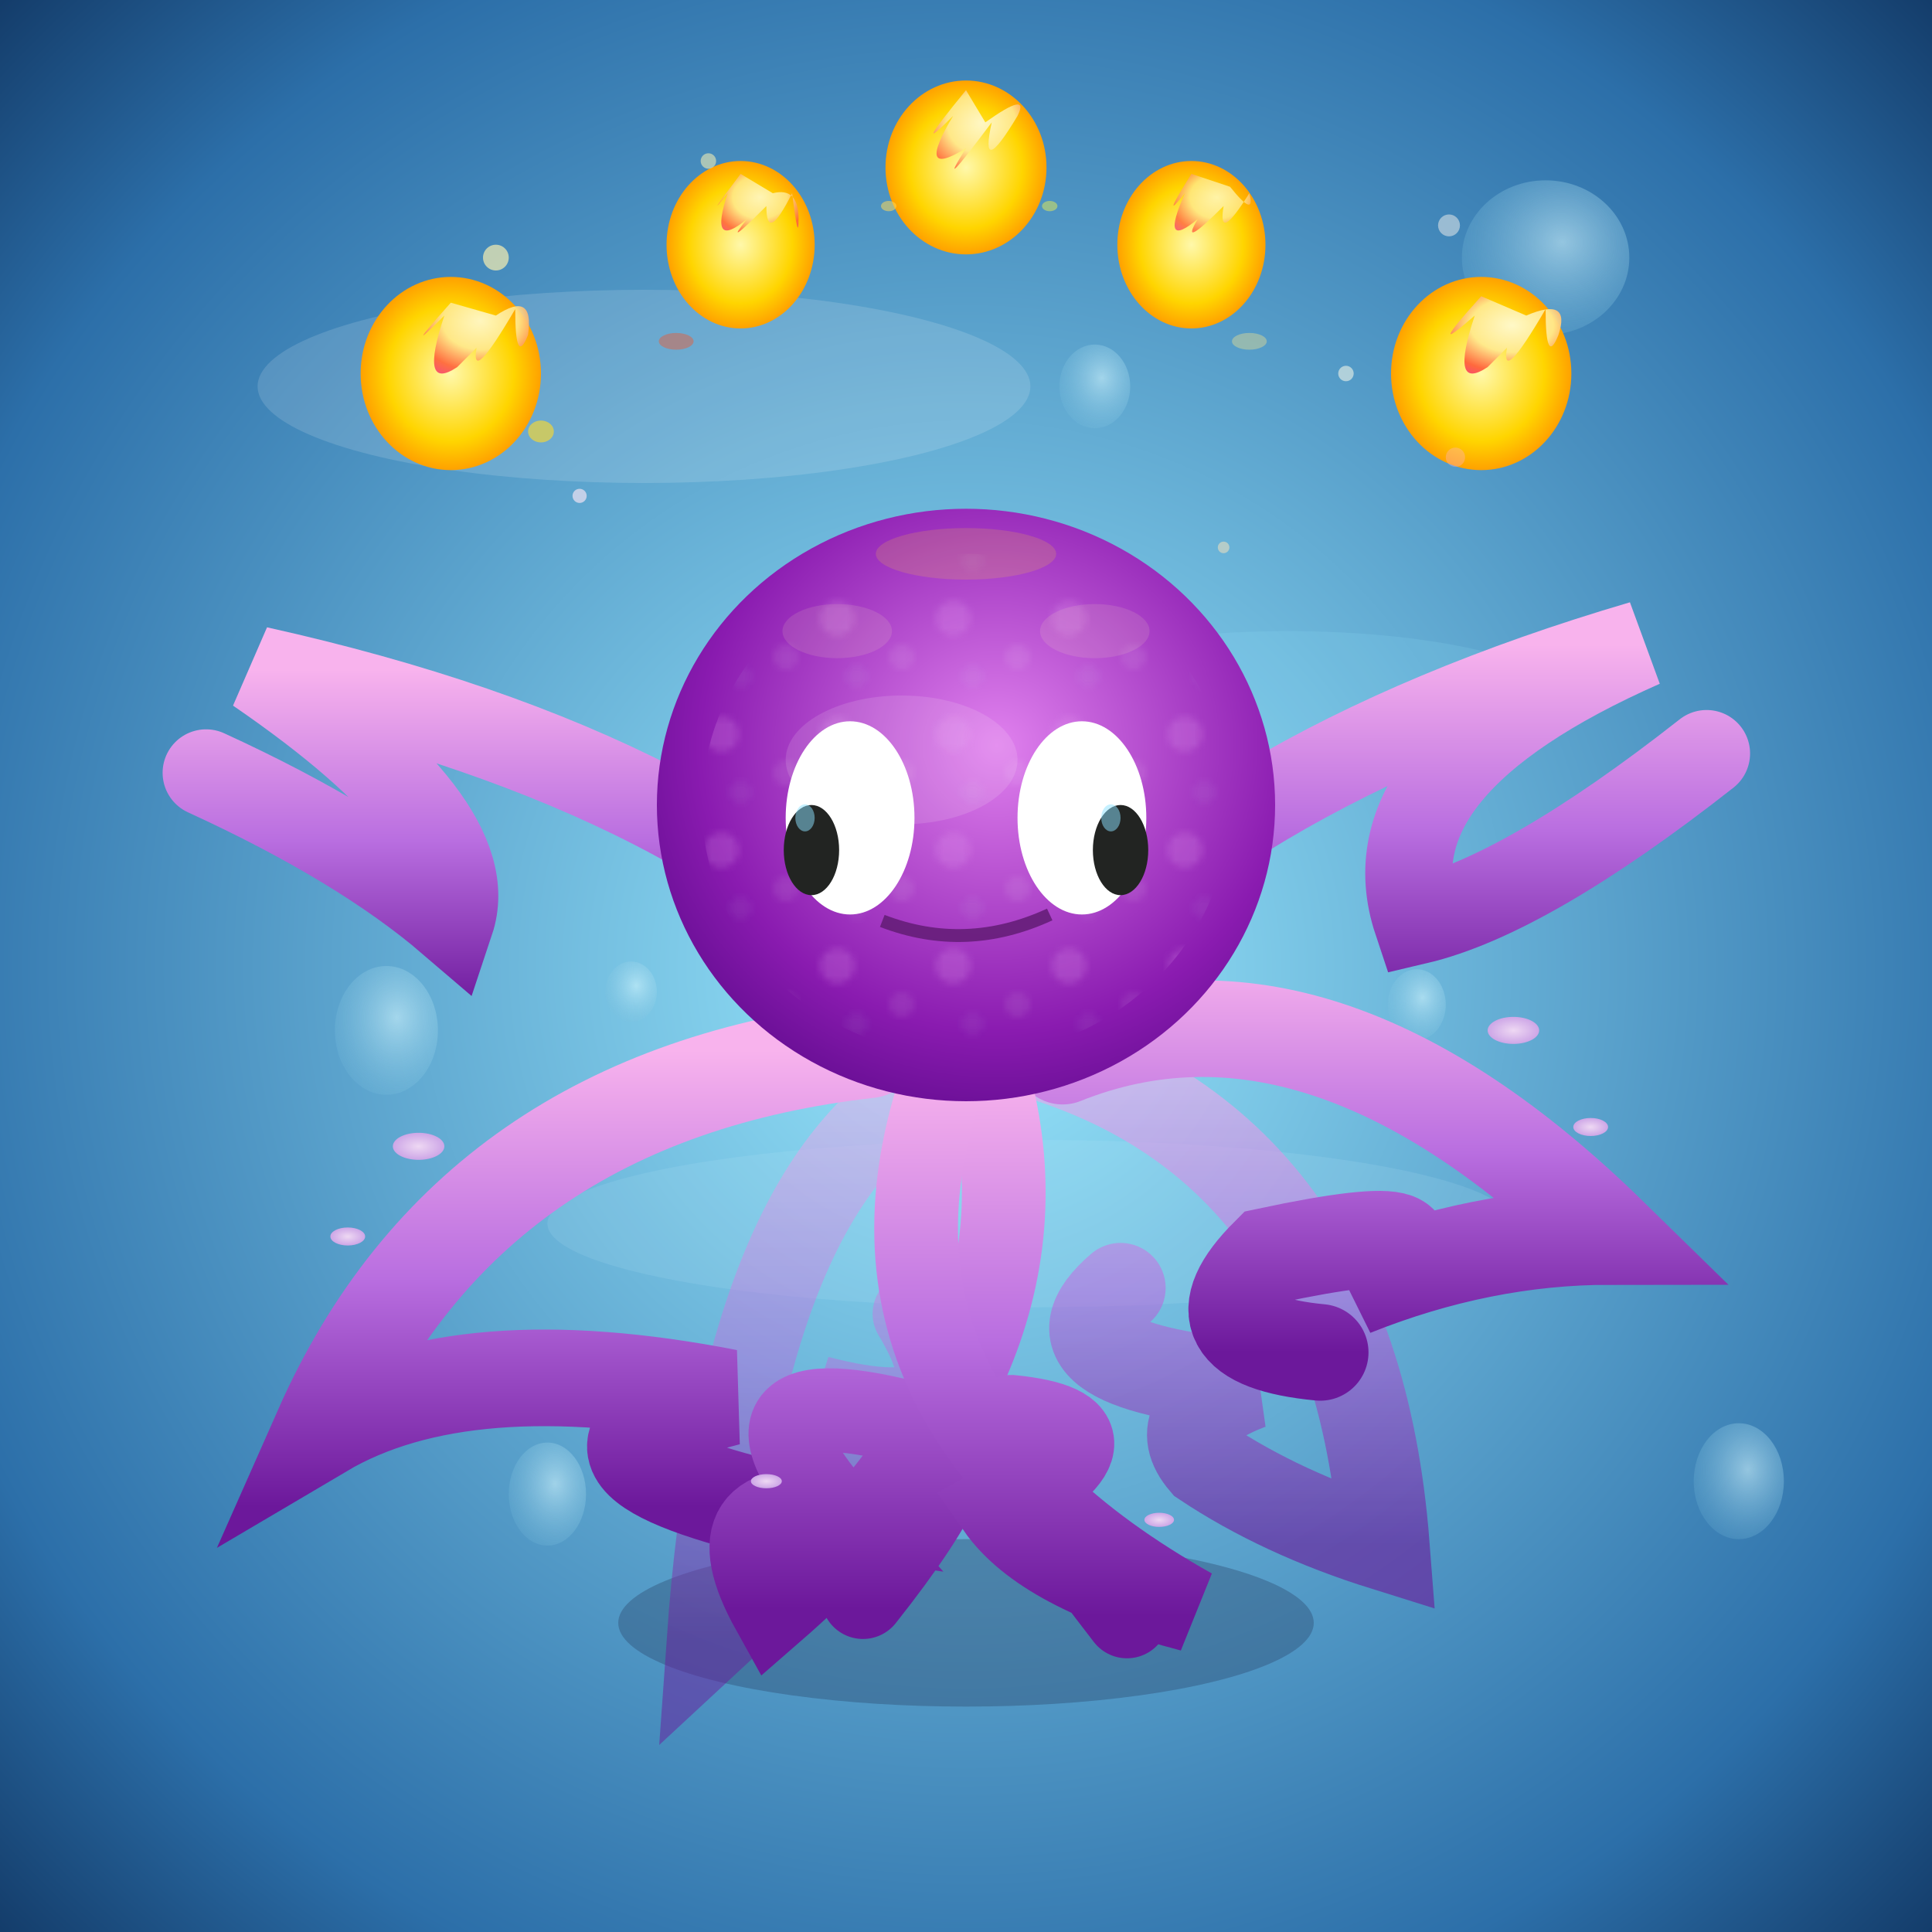 <svg viewBox="0 0 300 300" xmlns="http://www.w3.org/2000/svg">
  <defs>
    <!-- Background gradients -->
    <radialGradient id="bgGrad" cx="50%" cy="50%" r="70%">
      <stop offset="0%" stop-color="#9beafe"/>
      <stop offset="80%" stop-color="#2c6fa9"/>
      <stop offset="100%" stop-color="#143d6b"/>
    </radialGradient>
    <!-- Octopus skin gradient -->
    <radialGradient id="octoBodyGrad" cx="55%" cy="40%" r="80%">
      <stop offset="0%" stop-color="#e081ee"/>
      <stop offset="60%" stop-color="#8a1bb0"/>
      <stop offset="100%" stop-color="#410074"/>
    </radialGradient>
    <!-- Tentacle gradients -->
    <linearGradient id="tentacleGrad" x1="0%" y1="0%" x2="0%" y2="100%">
      <stop offset="0%" stop-color="#f8b3ed"/>
      <stop offset="50%" stop-color="#b96ee0"/>
      <stop offset="100%" stop-color="#6c189b"/>
    </linearGradient>
    <!-- Sucker gradient -->
    <radialGradient id="suckerGrad" cx="50%" cy="50%" r="65%">
      <stop offset="0%" stop-color="#eed8f3"/>
      <stop offset="100%" stop-color="#c397e3"/>
    </radialGradient>
    <!-- Fireball core gradients -->
    <radialGradient id="fireballCore" cx="50%" cy="50%" r="50%">
      <stop offset="0%" stop-color="#fff8aa"/>
      <stop offset="70%" stop-color="#ffd500"/>
      <stop offset="100%" stop-color="#ffa100"/>
    </radialGradient>
    <!-- Fireball flame gradient -->
    <radialGradient id="fireFlame" cx="60%" cy="30%" r="70%">
      <stop offset="0%" stop-color="#fffad1"/>
      <stop offset="40%" stop-color="#ffe98d"/>
      <stop offset="70%" stop-color="#ff6239"/>
      <stop offset="100%" stop-color="#ee269c"/>
    </radialGradient>
    <!-- Fireball glow filter -->
    <filter id="fireGlow" x="-20%" y="-20%" width="140%" height="140%">
      <feGaussianBlur stdDeviation="3" result="blur" />
      <feMerge>
        <feMergeNode in="blur"/>
        <feMergeNode in="SourceGraphic"/>
      </feMerge>
    </filter>
    <!-- Bubble gradient -->
    <radialGradient id="bubbleGrad" cx="60%" cy="40%" r="80%">
      <stop offset="0%" stop-color="#d3f6fe" stop-opacity="0.9"/>
      <stop offset="80%" stop-color="#7ac0de" stop-opacity="0.3"/>
      <stop offset="100%" stop-color="#2b7297" stop-opacity="0.1"/>
    </radialGradient>
    <!-- Highlight pattern for octopus skin -->
    <pattern id="octoSpots" patternUnits="userSpaceOnUse" width="18" height="18">
      <circle cx="4" cy="6" r="2.7" fill="#e6a3f2" opacity="0.43"/>
      <circle cx="14" cy="12" r="1.9" fill="#fff" opacity="0.17"/>
      <circle cx="7" cy="15" r="1.7" fill="#dddffb" opacity="0.13"/>
    </pattern>
    <!-- Tentacle shadow -->
    <filter id="tentacleShadow" x="-10%" y="-10%" width="120%" height="120%">
      <feDropShadow dx="0.9" dy="2" stdDeviation="1.7" flood-opacity="0.2"/>
    </filter>
  </defs>
  <!-- Water background -->
  <rect width="300" height="300" fill="url(#bgGrad)"/>
  <!-- Rippling light caustics -->
  <g opacity="0.14">
    <ellipse cx="100" cy="60" rx="60" ry="15" fill="#ffffff"/>
    <ellipse cx="200" cy="110" rx="45" ry="12" fill="#9beafe"/>
    <ellipse cx="160" cy="190" rx="75" ry="13" fill="#bee6fb"/>
  </g>
  <!-- Bubbles, some overlapping the octopus and fireballs-->
  <g opacity="0.65">
    <ellipse cx="60" cy="160" rx="8" ry="10" fill="url(#bubbleGrad)" />
    <ellipse cx="98" cy="154" rx="4" ry="4.7" fill="url(#bubbleGrad)" />
    <ellipse cx="240" cy="40" rx="13" ry="12" fill="url(#bubbleGrad)" />
    <ellipse cx="270" cy="230" rx="7" ry="9" fill="url(#bubbleGrad)" />
    <ellipse cx="170" cy="60" rx="5.5" ry="6.5" fill="url(#bubbleGrad)" />
    <ellipse cx="220" cy="156" rx="4.5" ry="5.5" fill="url(#bubbleGrad)" />
    <ellipse cx="140" cy="100" rx="2" ry="2.4" fill="url(#bubbleGrad)" />
    <ellipse cx="85" cy="232" rx="6" ry="8" fill="url(#bubbleGrad)" />
  </g>
  <!-- Octopus shadow -->
  <ellipse cx="150" cy="252" rx="54" ry="13" fill="#273a5f" opacity="0.33"/>
  <!-- Tentacles (with different curves and orientations) -->
  <g>
    <!-- Back tentacles (darker, under body) -->
    <path 
      d="M155 162 Q210 175 215 240 Q199 235 187 227 Q181 220 194 215 Q160 212 174 200" 
      fill="none" 
      stroke="url(#tentacleGrad)" 
      stroke-width="14" 
      stroke-linecap="round"
      filter="url(#tentacleShadow)"
      opacity="0.78"
    />
    <path 
      d="M145 168 Q115 184 110 255 Q124 242 134 234 Q140 222 127 217 Q154 224 142 204" 
      fill="none" 
      stroke="url(#tentacleGrad)" 
      stroke-width="13" 
      stroke-linecap="round"
      filter="url(#tentacleShadow)"
      opacity="0.7"
    />
    <!-- Fore tentacles -->
    <path 
      d="M165 164 Q205 148 250 192 Q230 192 210 200 Q230 188 197 195 Q184 208 205 210"
      fill="none"
      stroke="url(#tentacleGrad)"
      stroke-width="15"
      stroke-linecap="round"
      filter="url(#tentacleShadow)"
    />
    <path 
      d="M135 163 Q73 170 50 222 Q72 209 113 217 Q82 225 118 234"
      fill="none"
      stroke="url(#tentacleGrad)"
      stroke-width="15"
      stroke-linecap="round"
      filter="url(#tentacleShadow)"
    />
    <!-- Middle curved tentacles -->
    <path 
      d="M153 166 Q166 210 120 250 Q110 232 130 235 Q110 212 145 222 Q153 224 134 248"
      fill="none"
      stroke="url(#tentacleGrad)"
      stroke-width="13"
      stroke-linecap="round"
      filter="url(#tentacleShadow)"
    />
    <path 
      d="M147 166 Q128 218 185 250 Q162 244 155 234 Q177 222 157 220 Q151 220 175 251"
      fill="none"
      stroke="url(#tentacleGrad)"
      stroke-width="13"
      stroke-linecap="round"
      filter="url(#tentacleShadow)"
    />
    <!-- Raised juggling tentacles -->
    <path 
      d="M157 158 Q187 120 255 100 Q212 119 220 143 Q237 139 265 117" 
      fill="none" 
      stroke="url(#tentacleGrad)" 
      stroke-width="13.5" 
      stroke-linecap="round"
      filter="url(#tentacleShadow)"
    />
    <path 
      d="M143 157 Q112 120 40 104 Q75 128 70 143 Q56 131 32 120" 
      fill="none" 
      stroke="url(#tentacleGrad)" 
      stroke-width="13.5" 
      stroke-linecap="round"
      filter="url(#tentacleShadow)"
    />
    <!-- Suckers for visible tentacle segments -->
    <g>
      <!-- Rightmost tentacle, right side -->
      <ellipse cx="235" cy="160" rx="4" ry="2.1" fill="url(#suckerGrad)"/>
      <ellipse cx="247" cy="175" rx="2.7" ry="1.4" fill="url(#suckerGrad)" />
      <!-- Leftmost tentacle, left side-->
      <ellipse cx="65" cy="178" rx="4" ry="2.1" fill="url(#suckerGrad)"/>
      <ellipse cx="54" cy="192" rx="2.7" ry="1.4" fill="url(#suckerGrad)" />
      <!-- One middle -->
      <ellipse cx="119" cy="230" rx="2.4" ry="1.1" fill="url(#suckerGrad)"/>
      <ellipse cx="180" cy="236" rx="2.3" ry="1.1" fill="url(#suckerGrad)"/>
    </g>
  </g>
  <!-- Octopus body -->
  <ellipse cx="150" cy="125" rx="48" ry="46" fill="url(#octoBodyGrad)"/>
  <ellipse cx="150" cy="125" rx="41" ry="39" fill="url(#octoSpots)" opacity="0.5"/>
  <!-- Forehead reflection highlight -->
  <ellipse cx="140" cy="118" rx="18" ry="10" fill="#fff6fb" opacity="0.13"/>
  <!-- Eyes -->
  <g>
    <ellipse cx="168" cy="127" rx="10" ry="15" fill="#fff"/>
    <ellipse cx="174" cy="132" rx="4.3" ry="7" fill="#222422"/>
    <ellipse cx="132" cy="127" rx="10" ry="15" fill="#fff"/>
    <ellipse cx="126" cy="132" rx="4.3" ry="7" fill="#222422"/>
    <!-- Eye highlights -->
    <ellipse cx="172.5" cy="127" rx="1.5" ry="2.1" fill="#8de3ff" opacity="0.5"/>
    <ellipse cx="125" cy="127" rx="1.5" ry="2.1" fill="#8de3ff" opacity="0.5"/>
    <!-- Expression: slight surprise/smirk -->
    <path d="M137 143 Q150 148 163 142" stroke="#631c76" stroke-width="2" fill="none" opacity="0.86"/>
  </g>
  <!-- Juggled fireballs, dynamically positioned in a circular arc above the octopus -->
  <g>
    <!-- Leftmost fireball -->
    <g filter="url(#fireGlow)">
      <ellipse cx="70" cy="58" rx="14" ry="15" fill="url(#fireballCore)" />
      <path d="M70 47 Q62 56 69 49 Q65 61 71 57 Q67 61 74 54 Q73 60 80 48 Q80 57 82 52 Q83 45 77 49 Z" 
        fill="url(#fireFlame)" opacity="0.9"/>
    </g>
    <!-- Second fireball -->
    <g filter="url(#fireGlow)">
      <ellipse cx="115" cy="38" rx="11.5" ry="13" fill="url(#fireballCore)" />
      <path d="M115 27 Q109 35 113 30 Q110 39 116 34 Q112 39 119 32 Q119 38 123 30 Q124 38 124 34 Q124 29 120 30 Z" 
        fill="url(#fireFlame)" opacity="0.85"/>
    </g>
    <!-- Top fireball -->
    <g filter="url(#fireGlow)">
      <ellipse cx="150" cy="26" rx="12.5" ry="13.5" fill="url(#fireballCore)" />
      <path d="M150 14 Q141 25 148 18 Q142 28 150 23 Q145 31 154 19 Q152 28 158 18 Q160 14 153 19 Z" 
        fill="url(#fireFlame)" opacity="0.92"/>
    </g>
    <!-- Second-from-right fireball -->
    <g filter="url(#fireGlow)">
      <ellipse cx="185" cy="38" rx="11.5" ry="13" fill="url(#fireballCore)" />
      <path d="M185 27 Q180 35 184 30 Q180 39 186 34 Q183 39 190 32 Q189 38 194 30 Q195 34 191 29 Z" 
        fill="url(#fireFlame)" opacity="0.79"/>
    </g>
    <!-- Rightmost fireball -->
    <g filter="url(#fireGlow)">
      <ellipse cx="230" cy="58" rx="14" ry="15" fill="url(#fireballCore)" />
      <path d="M230 46 Q221 56 229 49 Q225 61 231 57 Q227 61 234 54 Q233 60 240 48 Q240 57 242 52 Q244 46 237 49 Z" 
        fill="url(#fireFlame)" opacity="0.95"/>
    </g>
    <!-- Some flame droplets and underwater sparkles -->
    <ellipse cx="84" cy="67" rx="2" ry="1.7" fill="#ffd929" opacity="0.62"/>
    <ellipse cx="105" cy="53" rx="2.7" ry="1.3" fill="#ff4d1a" opacity="0.39"/>
    <ellipse cx="138" cy="32" rx="1.2" ry="0.8" fill="#ffd858" opacity="0.54"/>
    <ellipse cx="163" cy="32" rx="1.2" ry="0.8" fill="#fffc42" opacity="0.43"/>
    <ellipse cx="194" cy="53" rx="2.7" ry="1.3" fill="#ffe888" opacity="0.37"/>
    <circle cx="226" cy="71" r="1.5" fill="#ffb3de" opacity="0.33"/>
  </g>
  <!-- Fireball reflections on octopus head for further realism -->
  <ellipse cx="150" cy="86" rx="14" ry="4" fill="#fdc842" opacity="0.18"/>
  <ellipse cx="170" cy="98" rx="8.5" ry="4.2" fill="#fff6ba" opacity="0.12"/>
  <ellipse cx="130" cy="98" rx="8.5" ry="4.2" fill="#fff6ba" opacity="0.12"/>
  <!-- Some small sparkling dots for magic-like effect -->
  <g>
    <circle cx="77" cy="40" r="2" fill="#fff3b0" opacity="0.67"/>
    <circle cx="225" cy="35" r="1.7" fill="#fff8f0" opacity="0.47"/>
    <circle cx="90" cy="77" r="1.1" fill="#ffe9f7" opacity="0.63"/>
    <circle cx="209" cy="58" r="1.2" fill="#fffdec" opacity="0.54"/>
    <circle cx="110" cy="25" r="1.2" fill="#fff7b3" opacity="0.54"/>
    <circle cx="190" cy="85" r="0.9" fill="#ffe7bb" opacity="0.5"/>
  </g>
</svg>